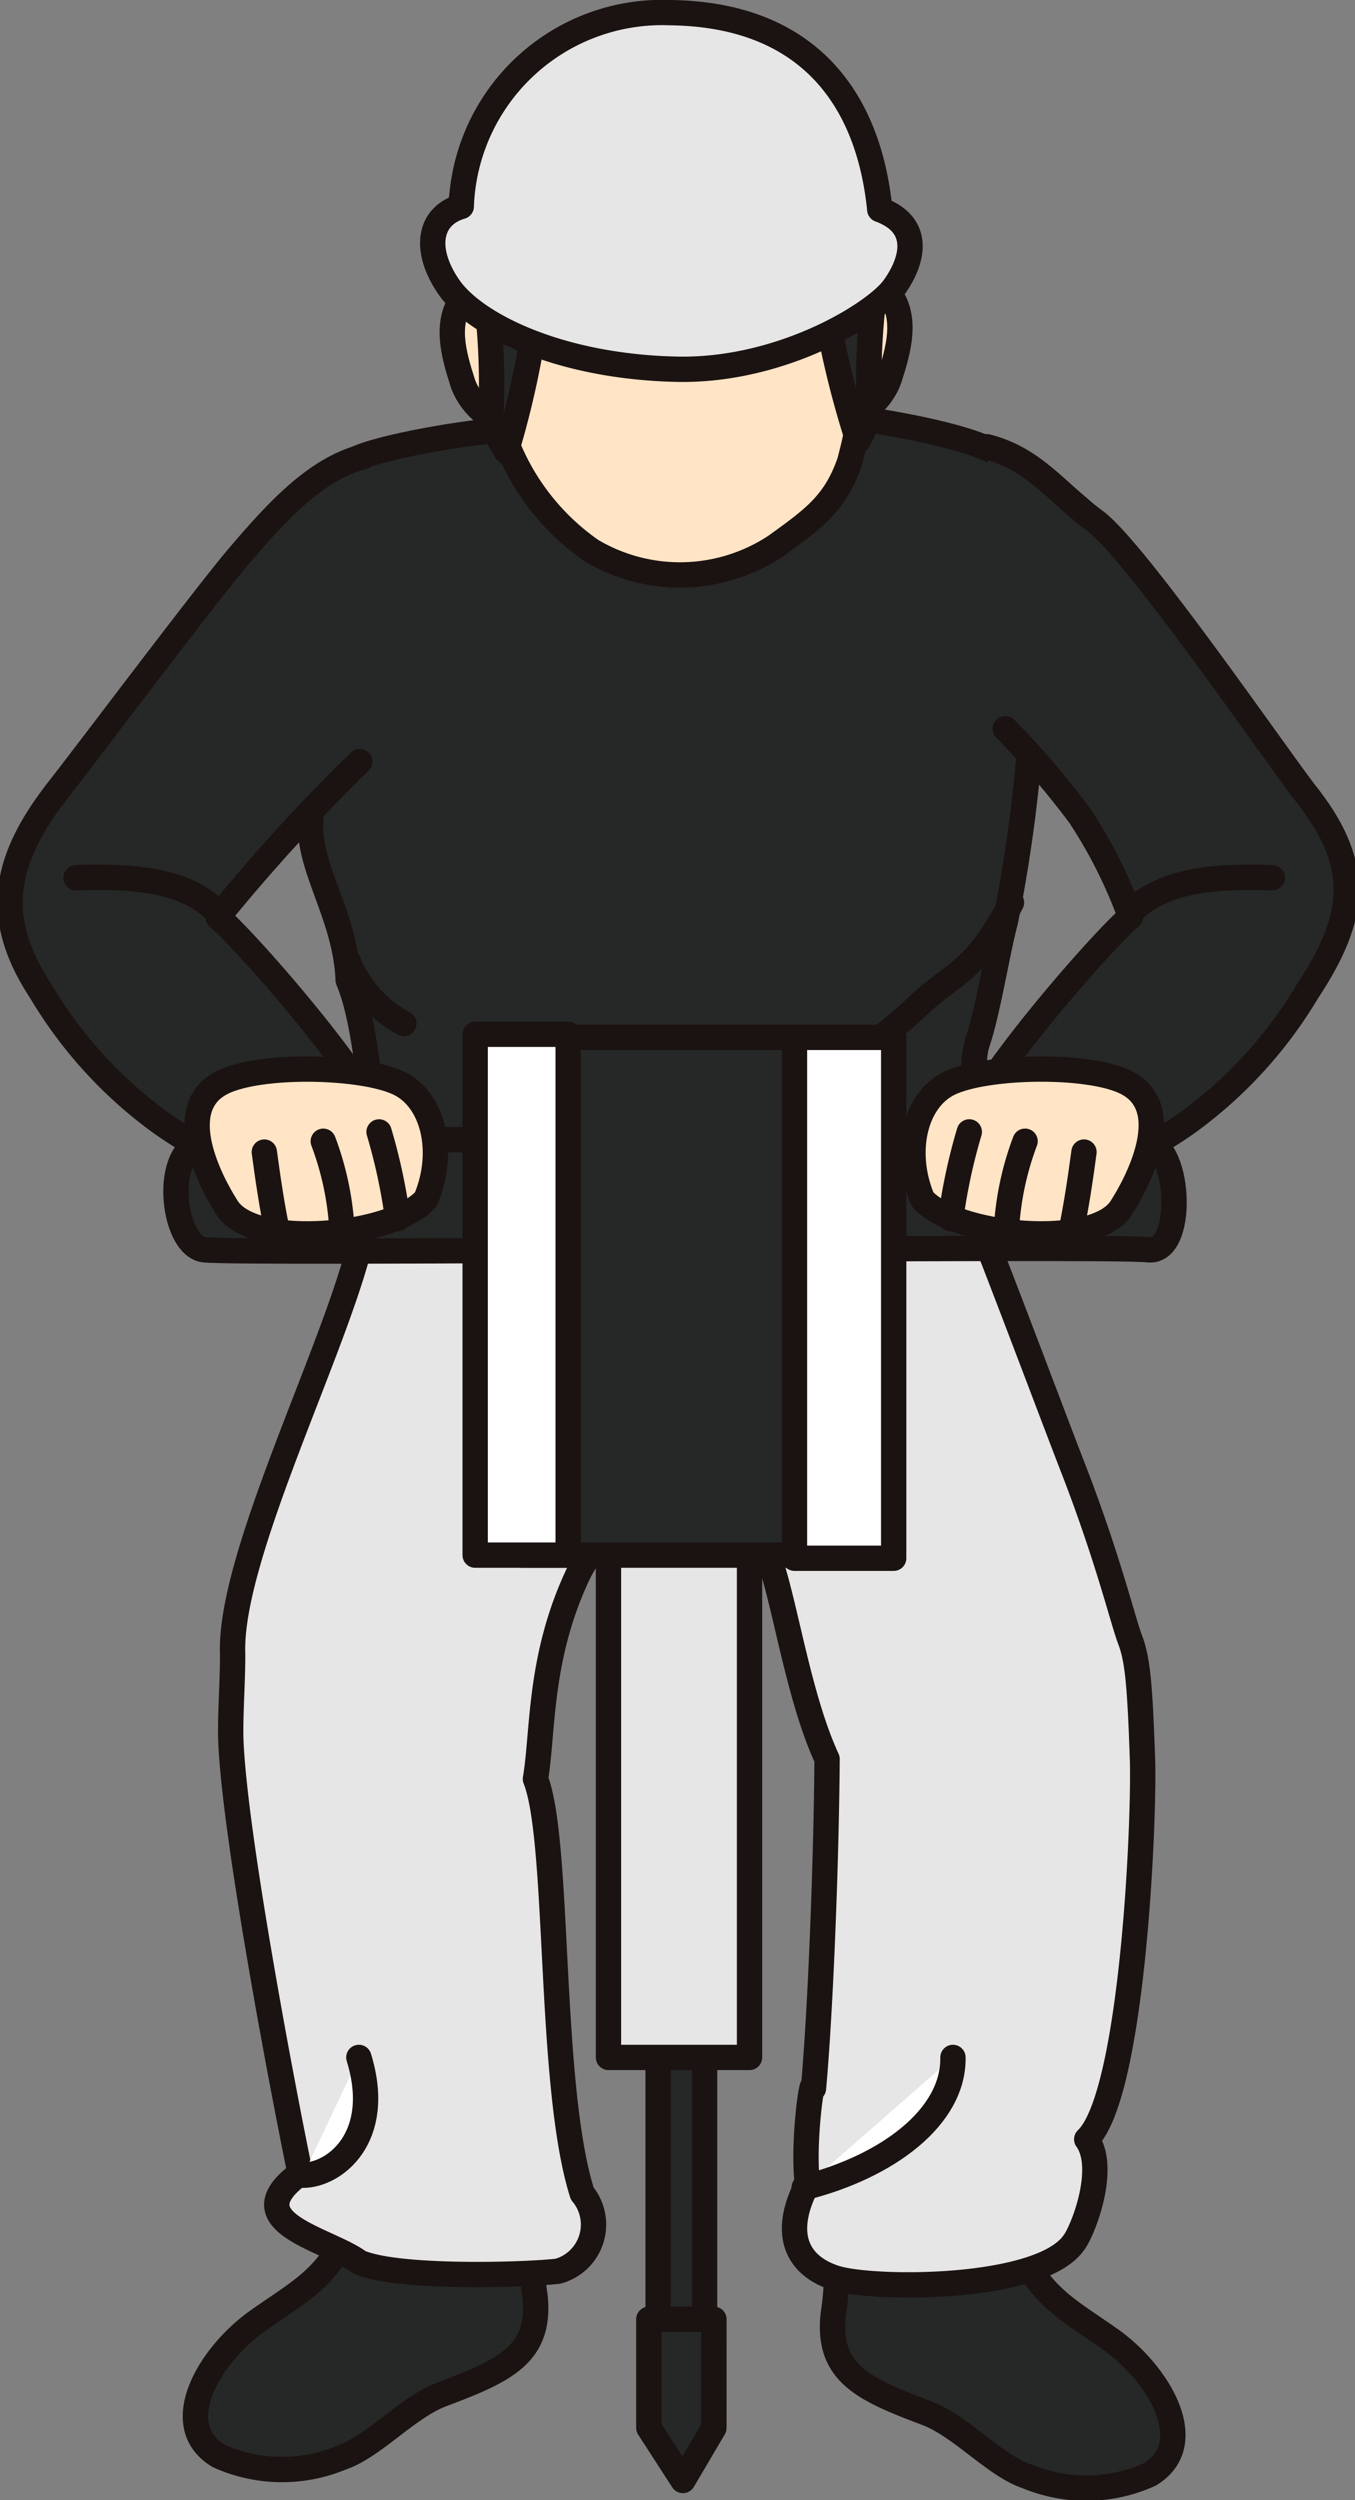 <svg xmlns="http://www.w3.org/2000/svg" width="53.507" height="98.715" viewBox="0 0 53.507 98.715">
  <rect x="0" y="0" width="53.507" height="98.715" fill="#808080" stroke="none"/>
  <g id="グループ_665" data-name="グループ 665" transform="translate(-671.401 -516.188)">
    <path id="パス_2338" data-name="パス 2338" d="M708.724,546.635c-2.051,3.2-6.8,7.024-11.021,7.3-4.994.324-3.508-7.041-3.185-9.714.335-2.786.528-5.313,3.458-7.2,2.568-1.656,3.489-2.571,6.375-1.39-.212.841,2.962-.321,3.719.676C711.635,538.733,710.743,543.49,708.724,546.635Z" transform="translate(-3.321 -2.746)" fill="#fff" stroke="#1a1311" stroke-linecap="round" stroke-linejoin="round" stroke-width="1"/>
    <path id="パス_2339" data-name="パス 2339" d="M699.986,539.849c.975-.513,3.98-1.243,4.557-2.769.458-1.212-.5-.985.9-1.83,1.347.122,5.688.72,7.222,1.592a14.808,14.808,0,0,1,4.216,3.076c1.3,1.673-2.549,3.83-2.746,6.146a58.321,58.321,0,0,1-1.1,9.263c-.333,1.251-.687,3.543-1.1,4.774-.382,1.137.122,2.939.122,5.02-2.479,2.044-7.282.054-8.544-.067-1.947-.186-2.234-.667-4.131-1.2-.985-.276-3.509,2.312-4.1,1.639-.835-.954-5.093.356-6.122-.376-1.367-.974-1.1-5.141-2.08-7.461-.1-2.581-1.653-4.487-1.469-6.361-.158-2.2,1.579-5.991.092-7.383-1.779-1.664-.767-3.606.4-4.884,1.252-1.375-.025-.306,1.1-1.817.439-.591,7.715-1.848,8.447-1.137.429.418.014,1.277.244,1.818C695.929,539.332,699.233,539.137,699.986,539.849Z" transform="translate(-1.93 -2.769)" fill="#262727" stroke="#1a1311" stroke-linecap="round" stroke-linejoin="round" stroke-width="1"/>
    <path id="パス_2340" data-name="パス 2340" d="M716.95,557.984c-1.5,2.877-2.375,2.776-3.806,4.185a21.056,21.056,0,0,1-3.761,2.773" transform="translate(-5.607 -6.161)" fill="none" stroke="#1a1311" stroke-linecap="round" stroke-linejoin="round" stroke-width="1"/>
    <g id="グループ_656" data-name="グループ 656" transform="translate(679.118 594.592)">
      <path id="パス_2341" data-name="パス 2341" d="M693.81,620.492c.25,2.319-1.185,2.957-3.685,3.9-1.364.516-2.7,2.079-3.97,2.5a6.088,6.088,0,0,1-4.839-.075c-1.994-1.2-.386-3.968,1.561-5.343,1.493-1.055,2.583-1.588,3.4-3.22.478-2.758-.626-4.847-.44-6.845.146-1.559,2.115-2.936,3.817-3.05,2.213-.149,3.843-.419,4.281,1.411a18.3,18.3,0,0,1,.167,5.874A11.287,11.287,0,0,0,693.81,620.492Z" transform="translate(-680.402 -608.254)" fill="#fff"/>
      <path id="パス_2342" data-name="パス 2342" d="M695.661,622.874c-.113,1.532-1.237,3.243-2.967,3.049C692.777,624.367,695.565,624.175,695.661,622.874Z" transform="translate(-682.236 -610.435)" fill="#fff"/>
      <path id="パス_2343" data-name="パス 2343" d="M682.65,627.459a2.341,2.341,0,0,1,.14,1.6c-1.639.459-2.187-3.336-.5-2.034A1.334,1.334,0,0,1,682.65,627.459Z" transform="translate(-680.53 -611.014)" fill="#fff"/>
      <path id="パス_2344" data-name="パス 2344" d="M693.81,620.492c.25,2.319-1.185,2.957-3.685,3.9-1.364.516-2.7,2.079-3.97,2.5a6.088,6.088,0,0,1-4.839-.075c-1.994-1.2-.386-3.968,1.561-5.343,1.493-1.055,2.583-1.588,3.4-3.22.478-2.758-.626-4.847-.44-6.845.146-1.559,2.115-2.936,3.817-3.05,2.213-.149,3.843-.419,4.281,1.411a18.3,18.3,0,0,1,.167,5.874A11.287,11.287,0,0,0,693.81,620.492Z" transform="translate(-680.402 -608.254)" fill="#262727" stroke="#1a1311" stroke-linecap="round" stroke-linejoin="round" stroke-width="1"/>
    </g>
    <g id="グループ_657" data-name="グループ 657" transform="translate(703.846 595.327)">
      <path id="パス_2345" data-name="パス 2345" d="M709.924,621.355c-.25,2.32,1.185,2.957,3.685,3.9,1.364.515,2.7,2.079,3.971,2.5a6.086,6.086,0,0,0,4.838-.074c2-1.2.387-3.968-1.56-5.343-1.494-1.056-2.584-1.589-3.4-3.221-.477-2.757.626-4.846.44-6.845-.145-1.559-2.114-2.936-3.817-3.05-2.213-.148-3.842-.419-4.28,1.411a18.271,18.271,0,0,0-.168,5.874A11.289,11.289,0,0,1,709.924,621.355Z" transform="translate(-709.466 -609.117)" fill="#fff"/>
      <path id="パス_2346" data-name="パス 2346" d="M723.235,628.322a2.341,2.341,0,0,0-.14,1.6c1.64.459,2.188-3.335.5-2.034A1.344,1.344,0,0,0,723.235,628.322Z" transform="translate(-711.488 -611.878)" fill="#fff"/>
      <path id="パス_2347" data-name="パス 2347" d="M709.924,621.355c-.25,2.32,1.185,2.957,3.685,3.9,1.364.515,2.7,2.079,3.971,2.5a6.086,6.086,0,0,0,4.838-.074c2-1.2.387-3.968-1.56-5.343-1.494-1.056-2.584-1.589-3.4-3.221-.477-2.757.626-4.846.44-6.845-.145-1.559-2.114-2.936-3.817-3.05-2.213-.148-3.842-.419-4.28,1.411a18.271,18.271,0,0,0-.168,5.874A11.289,11.289,0,0,1,709.924,621.355Z" transform="translate(-709.466 -609.117)" fill="#262727" stroke="#1a1311" stroke-linecap="round" stroke-linejoin="round" stroke-width="1"/>
    </g>
    <path id="パス_2348" data-name="パス 2348" d="M711.942,573.279c.619,1.429-.244-.232-.484-3.487-1.923.687-7.467.476-11.507.482a23.386,23.386,0,0,1-6.243.009,11.638,11.638,0,0,1-5.63-.573c-.031.278-1.717,2.038-.985,3.722-1.108,4.274-5.059,12.111-4.981,15.878.02.974-.106,2.586-.066,3.546.159,3.929,2.206,14.522,2.735,17.053-2.639,1.936,1.089,2.582,2.331,3.508,1.487.656,6.505.513,7.848.358a1.91,1.91,0,0,0,.959-3.069c-1.353-4.269-.871-13.927-1.847-16.367.314-1.869.127-4.756,1.662-8.041.83-1.776,2.139-1.705,4.081-6.258,1.465,2.672,2.624,3.7,3.264,5.034.764,1.588,1.261,5.779,2.509,8.478-.031,4.154-.261,9.952-.537,13.006-.049-.623-.438,2.241-.238,3.767-1.046,2.007-.387,3.238,1.1,3.719,1.544.48,8.134.489,9.428-1.409.345-.453,1.324-2.93.5-4.07,1.821-1.721,2.289-12.66,2.2-15.065-.1-2.885-.193-3.892-.483-4.65s-.852-3.139-2.193-6.624C714.657,580.407,713.162,576.416,711.942,573.279Z" transform="translate(-1.527 -7.91)" fill="#e7e6e6" stroke="#1a1311" stroke-linecap="round" stroke-linejoin="round" stroke-width="1"/>
    <path id="パス_2349" data-name="パス 2349" d="M704.317,575.517c.582-2.13,7.386-4.172,8.608-4.1" transform="translate(-4.851 -8.165)" fill="#fff" stroke="#1a1311" stroke-linecap="round" stroke-linejoin="round" stroke-width="1"/>
    <path id="パス_2350" data-name="パス 2350" d="M705.1,576.609c.61-.726,5.041-3.634,7.9-3.255" transform="translate(-4.968 -8.449)" fill="#fff" stroke="#1a1311" stroke-linecap="round" stroke-linejoin="round" stroke-width="1"/>
    <path id="パス_2351" data-name="パス 2351" d="M687.6,611.581c.979,3.183-.979,4.652-2.2,4.652" transform="translate(-2.028 -14.158)" fill="#fff" stroke="#1a1311" stroke-linecap="round" stroke-linejoin="round" stroke-width="1"/>
    <path id="パス_2352" data-name="パス 2352" d="M714.53,611.581c.037,2.357-2.593,4.313-5.876,5.141" transform="translate(-5.498 -14.158)" fill="#fff" stroke="#1a1311" stroke-linecap="round" stroke-linejoin="round" stroke-width="1"/>
    <rect id="長方形_90" data-name="長方形 90" width="1.836" height="21.545" transform="translate(697.388 586.956)" fill="#262727" stroke="#1a1311" stroke-linecap="round" stroke-linejoin="round" stroke-width="1"/>
    <rect id="長方形_91" data-name="長方形 91" width="5.57" height="24.361" transform="translate(695.429 573.062)" fill="#e7e6e6" stroke="#1a1311" stroke-linecap="round" stroke-linejoin="round" stroke-width="1"/>
    <path id="パス_2353" data-name="パス 2353" d="M704.014,628.023,702.79,630.1l-1.346-2.081v-4.284h2.571Z" transform="translate(-4.422 -15.972)" fill="#262727" stroke="#1a1311" stroke-linecap="round" stroke-linejoin="round" stroke-width="1"/>
    <path id="パス_2354" data-name="パス 2354" d="M717.877,573.334c-1.468-.184-35.99.183-37.275,0s-1.652-4.04,0-4.223,35.991-.184,37.275,0S719.347,573.517,717.877,573.334Z" transform="translate(-1.148 -7.801)" fill="#262727" stroke="#1a1311" stroke-linecap="round" stroke-linejoin="round" stroke-width="1"/>
    <g id="グループ_658" data-name="グループ 658" transform="translate(690.165 557.025)">
      <rect id="長方形_92" data-name="長方形 92" width="12.731" height="20.443" transform="translate(1.837 0.122)" fill="#262727" stroke="#1a1311" stroke-linecap="round" stroke-linejoin="round" stroke-width="1"/>
      <rect id="長方形_93" data-name="長方形 93" width="3.672" height="20.566" transform="translate(0 0)" fill="#fff" stroke="#1a1311" stroke-linecap="round" stroke-linejoin="round" stroke-width="1"/>
      <rect id="長方形_94" data-name="長方形 94" width="3.917" height="20.566" transform="translate(12.609 0.123)" fill="#fff" stroke="#1a1311" stroke-linecap="round" stroke-linejoin="round" stroke-width="1"/>
    </g>
    <g id="グループ_660" data-name="グループ 660" transform="translate(671.801 534.216)">
      <path id="パス_2355" data-name="パス 2355" d="M685.758,537.29c-1.885.477-3.428,2.182-4.9,3.9-1.294,1.509-6.052,7.849-7.1,9.181-2.244,2.85-2.659,5.127-.734,8.049a17.341,17.341,0,0,0,4.683,5.141,13.927,13.927,0,0,0,2.938,1.618c.672.242-.133.431.6.511a7.3,7.3,0,0,0,2.527-.171c1.113-.25,2.564-.413,2.661-1.618.1-1.258-5.135-7.331-6.427-8.434a71.718,71.718,0,0,1,5.6-6.133" transform="translate(-671.801 -537.29)" fill="#262727" stroke="#1a1311" stroke-linecap="round" stroke-linejoin="round" stroke-width="1"/>
      <g id="グループ_659" data-name="グループ 659" transform="translate(7.383 24.184)">
        <path id="パス_2356" data-name="パス 2356" d="M681.667,571.195c-.618-.959-2.227-3.944-.184-4.958,1.5-.742,5.534-.664,6.978.041,1.354.661,1.836,2.713,1.052,4.571C688.278,572.3,682.751,572.876,681.667,571.195Z" transform="translate(-680.479 -565.714)" fill="#ffe4c6" stroke="#1a1311" stroke-linecap="round" stroke-linejoin="round" stroke-width="1"/>
        <path id="パス_2357" data-name="パス 2357" d="M688.926,568.631a22.463,22.463,0,0,1,.734,3.428" transform="translate(-681.74 -566.15)" fill="#fff" stroke="#1a1311" stroke-linecap="round" stroke-linejoin="round" stroke-width="1"/>
        <path id="パス_2358" data-name="パス 2358" d="M686.336,569.063a11.752,11.752,0,0,1,.734,3.428" transform="translate(-681.353 -566.214)" fill="#fff" stroke="#1a1311" stroke-linecap="round" stroke-linejoin="round" stroke-width="1"/>
        <path id="パス_2359" data-name="パス 2359" d="M683.6,569.566c.122.918.327,2.336.55,3.305" transform="translate(-680.945 -566.289)" fill="#fff" stroke="#1a1311" stroke-linecap="round" stroke-linejoin="round" stroke-width="1"/>
      </g>
      <path id="パス_2360" data-name="パス 2360" d="M680.461,558.207c-1.325-1.36-3.539-1.442-5.6-1.377" transform="translate(-672.258 -540.203)" fill="none" stroke="#1a1311" stroke-linecap="round" stroke-linejoin="round" stroke-width="1"/>
    </g>
    <g id="グループ_662" data-name="グループ 662" transform="translate(707.452 533.827)">
      <path id="パス_2361" data-name="パス 2361" d="M717,536.833c1.885.477,2.755,1.81,4.284,2.938,1.6,1.179,7.276,9.441,8.324,10.773,2.244,2.85,1.972,4.882.048,7.8a17.363,17.363,0,0,1-4.683,5.141,13.928,13.928,0,0,1-2.938,1.618c-.673.242.133.431-.6.511a7.3,7.3,0,0,1-2.526-.171c-1.114-.25-2.565-.413-2.662-1.618-.1-1.258,5.135-7.331,6.427-8.434a18.959,18.959,0,0,0-2.006-3.995,33.338,33.338,0,0,0-2.938-3.428" transform="translate(-714.083 -536.833)" fill="#262727" stroke="#1a1311" stroke-linecap="round" stroke-linejoin="round" stroke-width="1"/>
      <g id="グループ_661" data-name="グループ 661" transform="translate(0 24.572)">
        <path id="パス_2362" data-name="パス 2362" d="M721.928,571.195c.617-.959,2.227-3.944.183-4.958-1.5-.742-5.534-.664-6.978.041-1.354.661-1.835,2.713-1.052,4.571C715.317,572.3,720.844,572.876,721.928,571.195Z" transform="translate(-713.704 -565.714)" fill="#ffe4c6" stroke="#1a1311" stroke-linecap="round" stroke-linejoin="round" stroke-width="1"/>
        <path id="パス_2363" data-name="パス 2363" d="M716.19,568.631a22.268,22.268,0,0,0-.734,3.428" transform="translate(-713.965 -566.15)" fill="#fff" stroke="#1a1311" stroke-linecap="round" stroke-linejoin="round" stroke-width="1"/>
        <path id="パス_2364" data-name="パス 2364" d="M718.78,569.063a11.723,11.723,0,0,0-.734,3.428" transform="translate(-714.352 -566.214)" fill="#fff" stroke="#1a1311" stroke-linecap="round" stroke-linejoin="round" stroke-width="1"/>
        <path id="パス_2365" data-name="パス 2365" d="M721.546,569.566c-.122.918-.328,2.336-.551,3.305" transform="translate(-714.792 -566.289)" fill="#fff" stroke="#1a1311" stroke-linecap="round" stroke-linejoin="round" stroke-width="1"/>
      </g>
      <path id="パス_2366" data-name="パス 2366" d="M723.8,558.207c1.325-1.36,3.539-1.442,5.6-1.377" transform="translate(-715.21 -539.814)" fill="none" stroke="#1a1311" stroke-linecap="round" stroke-linejoin="round" stroke-width="1"/>
    </g>
    <path id="パス_2367" data-name="パス 2367" d="M687.487,560.717a4.837,4.837,0,0,0,2.2,2.449" transform="translate(-2.34 -6.569)" fill="none" stroke="#1a1311" stroke-linecap="round" stroke-linejoin="round" stroke-width="1"/>
    <g id="グループ_664" data-name="グループ 664" transform="translate(688.489 516.688)">
      <path id="パス_2368" data-name="パス 2368" d="M692.727,533.169c.3.944,1.475,2.044,2.643,1.505.79-.366.935-1.716.823-2.546-.157-1.16-2.148-3.846-3.392-2.355C691.979,530.756,692.391,532.108,692.727,533.169Z" transform="translate(-691.55 -518.575)" fill="#ffe4c6" stroke="#1a1311" stroke-linecap="round" stroke-linejoin="round" stroke-width="1"/>
      <path id="パス_2369" data-name="パス 2369" d="M712.007,532.953c-.3.944-1.474,2.044-2.642,1.505-.79-.366-.935-1.716-.823-2.546.157-1.16,2.148-3.846,3.392-2.355C712.755,530.54,712.343,531.892,712.007,532.953Z" transform="translate(-693.965 -518.542)" fill="#ffe4c6" stroke="#1a1311" stroke-linecap="round" stroke-linejoin="round" stroke-width="1"/>
      <path id="パス_2370" data-name="パス 2370" d="M708.844,526.716a16.291,16.291,0,0,0-.674-2.081c-1.924-1.96-5.189-.027-7.722-.25-.964-.084-2.864-1.855-3.785-1.586-3.494,1.023-2.744,3.644-2.081,6.978.281,1.41-.357,3.549.123,4.774a9.316,9.316,0,0,0,3.366,4.285,6.842,6.842,0,0,0,7.284-.184c1.5-1.083,2.333-1.674,2.907-3.305A22.344,22.344,0,0,0,708.844,526.716Z" transform="translate(-691.804 -517.596)" fill="#ffe4c6" stroke="#1a1311" stroke-linecap="round" stroke-linejoin="round" stroke-width="1"/>
      <path id="パス_2371" data-name="パス 2371" d="M711.715,528.416a28.937,28.937,0,0,0-.368,5.264c-.122,1.041,0,.857-.429,1.652a36.766,36.766,0,0,1-1.347-5.693C710.95,529.106,711.043,528.619,711.715,528.416Z" transform="translate(-694.124 -518.438)" fill="#262727" stroke="#1a1311" stroke-linecap="round" stroke-linejoin="round" stroke-width="1"/>
      <path id="パス_2372" data-name="パス 2372" d="M693.745,528.847a27.671,27.671,0,0,1,.306,5.754c.123.551.183.428.613,1.224a35.186,35.186,0,0,0,1.223-5.754C694.51,529.538,694.416,529.051,693.745,528.847Z" transform="translate(-691.762 -518.502)" fill="#262727" stroke="#1a1311" stroke-linecap="round" stroke-linejoin="round" stroke-width="1"/>
      <path id="パス_2373" data-name="パス 2373" d="M697.321,530.839c-.648-.892-2.7-1.945-3.01-.962C695.035,527.549,697.167,529.511,697.321,530.839Z" transform="translate(-691.847 -518.494)" fill="#fff"/>
      <path id="パス_2374" data-name="パス 2374" d="M704.323,531.119c-.647-.892-2.5-.537-3.532.283C701.516,529.073,704.169,529.79,704.323,531.119Z" transform="translate(-692.814 -518.657)" fill="#fff"/>
      <g id="グループ_663" data-name="グループ 663">
        <path id="パス_2375" data-name="パス 2375" d="M692.419,524.4c-1.286.381-1.163,2.265-.55,2.938,1.5,2.19,5.8,3.25,8.936,3.367a14.745,14.745,0,0,0,8.631-2.938c.875-.676,1.286-2.755-.368-3.122a7.728,7.728,0,0,0-7.957-7.958C697.641,516.744,693.524,517.7,692.419,524.4Z" transform="translate(-691.416 -516.688)" fill="#fff"/>
        <path id="パス_2376" data-name="パス 2376" d="M709.248,525.562c.612,2.2-3,4.9-8.141,5.08-5.08-.306-9.915-2.632-8.08-6.175" transform="translate(-691.596 -517.848)" fill="#fff" stroke="#1a1311" stroke-linecap="round" stroke-linejoin="round" stroke-width="1"/>
        <path id="パス_2377" data-name="パス 2377" d="M692.541,524.34c-1.286.381-1.5,1.714-.489,3.183s4.345,3.152,9.028,3.244c4.132.081,7.8-2.2,8.539-3.214s1.159-2.464-.551-3.091c-.428-4.285-2.754-7.7-8.263-7.774A7.94,7.94,0,0,0,692.541,524.34Z" transform="translate(-691.415 -516.688)" fill="#e7e6e6" stroke="#1a1311" stroke-linecap="round" stroke-linejoin="round" stroke-width="1"/>
      </g>
    </g>
  </g>
</svg>
